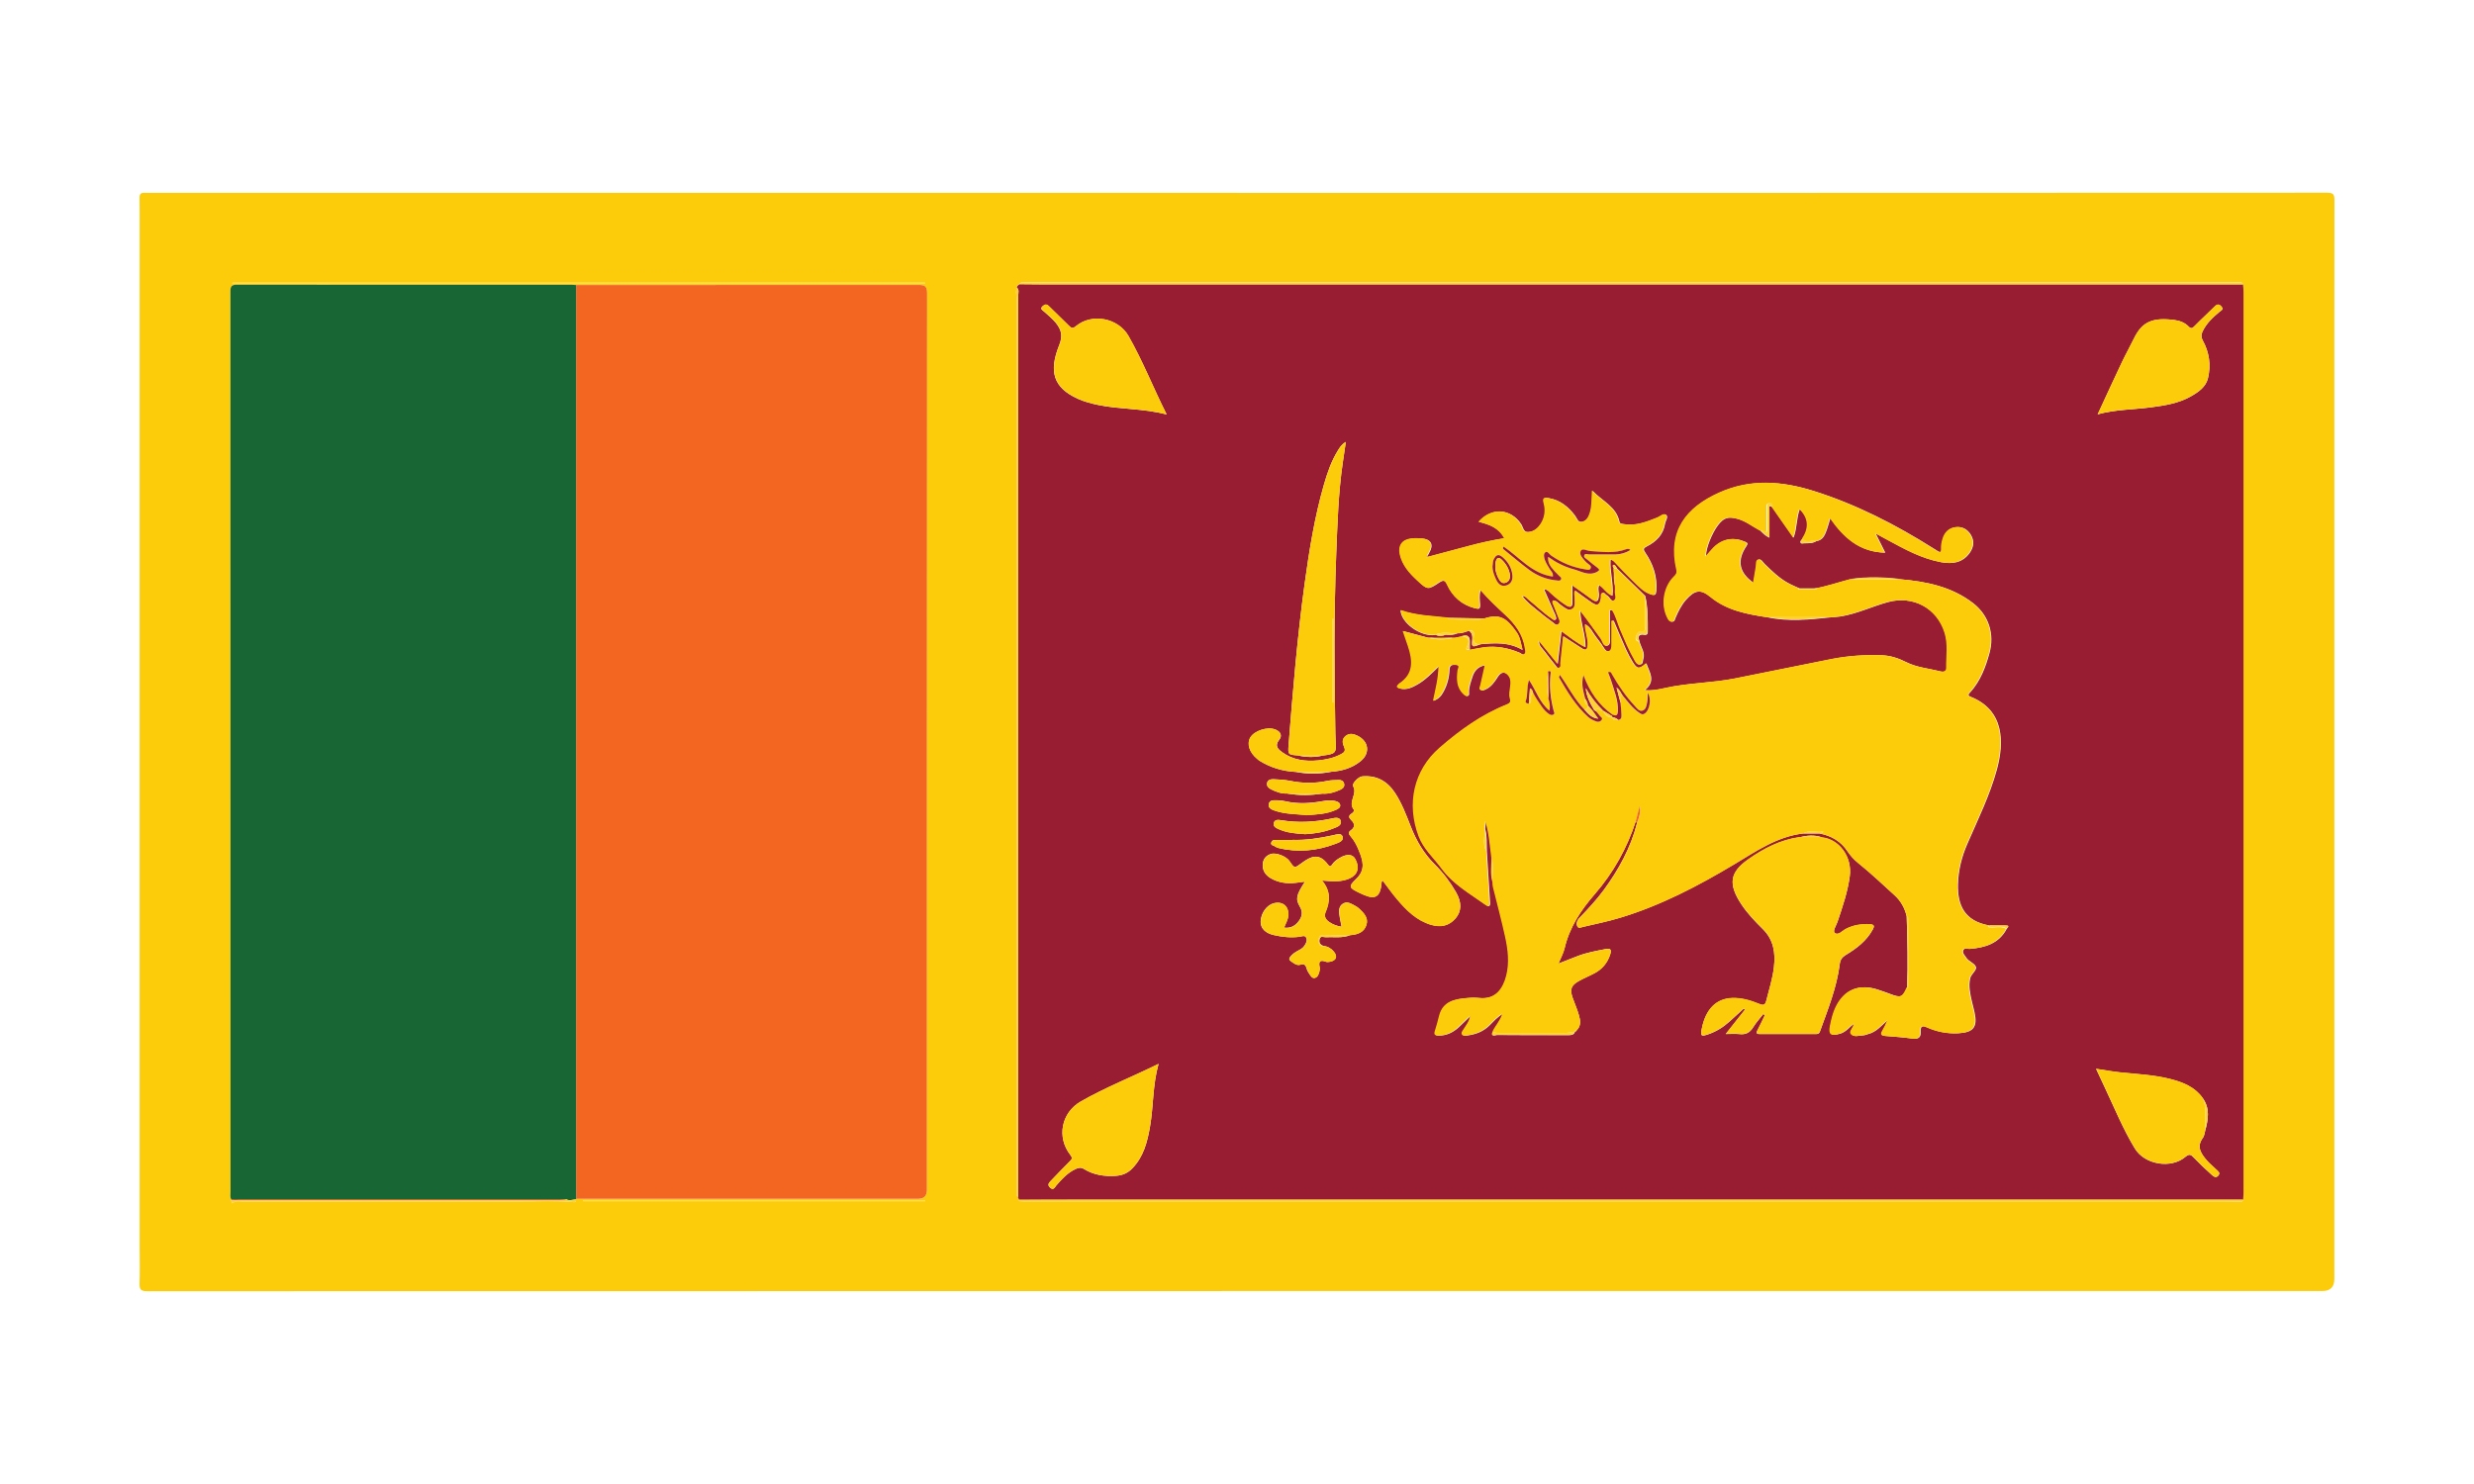 <?xml version="1.0" encoding="UTF-8"?> <svg xmlns="http://www.w3.org/2000/svg" id="Layer_1" viewBox="0 0 283.46 170.08"><defs><style>.cls-1{fill:#f26622;}.cls-1,.cls-2,.cls-3,.cls-4,.cls-5{stroke-width:0px;}.cls-2{fill:#186634;}.cls-3{fill:#fed136;}.cls-4{fill:#fccc0a;}.cls-5{fill:#981d33;}</style></defs><path class="cls-4" d="M141.73,22.11c41.65,0,83.3,0,124.95-.02.7,0,.79.26.79.86-.02,11.14-.01,22.28-.01,33.42,0,30.07,0,60.13,0,90.2q0,1.4-1.4,1.39c-83.07,0-166.13,0-249.2.02-.69,0-.89-.18-.87-.86.05-1.45.01-2.91.01-4.36,0-39.49,0-78.98,0-118.47,0-.55,0-1.09-.01-1.64-.01-.4.15-.57.55-.55.41.02.83,0,1.25,0,41.31,0,82.63,0,123.94,0ZM26.48,137.51c.08.39.11.44.23.34.33-.27.7-.16,1.05-.16,10.71,0,21.41-.01,32.12,0,1.94,0,3.88-.11,5.82.08.29.03.29-.12.3-.31l.02-.06c13.06,0,26.12,0,39.17,0q1,0,1.01-1.01c0-34.26,0-68.53.02-102.79,0-.77-.23-.93-.96-.93-13.08.02-26.17.01-39.25.01-.18,0-.36-.03-.54-.03-12.77,0-25.54,0-38.32-.01-.66,0-.75.24-.75.81.01,34.39.01,68.78.01,103.18,0,.28-.06.57.09.84l-.03.06ZM116.53,32.99c-.22.43-.03.88-.03,1.32-.01,34.03-.01,68.06,0,102.09,0,.27-.12.58.15.8.04.09.07.19.11.28-.03.04-.06.07-.09.11,0,.01,0,.06.01.06.21.01.41.03.62.03,45.77,0,91.54,0,137.31,0,.67,0,1.35.01,2.02.05.22.01.35-.01.37-.25.02-.26.04-.52.04-.78,0-34.43,0-68.85,0-103.28,0-.28-.03-.57-.05-.85-.17-.37-.5-.2-.75-.2-42.5,0-85.01,0-127.51,0-3.69,0-7.37,0-11.06,0-.29,0-.63-.15-.86.18-.14.11-.33.18-.29.42ZM26.64,32.4s-.02.05-.04.08h79.39s0-.05,0-.08H26.64ZM106.02,137.66s0-.05-.01-.07h-39.21s0,.05,0,.07h39.22Z"></path><path class="cls-5" d="M116.75,137.49c-.04-.09-.07-.19-.11-.28.01-.23.03-.47.03-.7,0-34.24,0-68.48,0-102.72,0-.27.12-.57-.14-.8-.04-.24.15-.31.29-.42.75,0,1.5.02,2.26.02,45.97,0,91.95,0,137.92,0,.02.28.05.57.05.85,0,34.43,0,68.85,0,103.28,0,.26-.03.52-.04.78-.54,0-1.09,0-1.63,0-44.26,0-88.52,0-132.78,0-1.95,0-3.89,0-5.84.01ZM164.47,72.74c.39.21.79.17,1.18,0,.47.05.93.02,1.37-.16.46.03.88-.16,1.3-.29.48.35.37.86.34,1.33-.02.36.05.55.45.39.19-.07.38-.12.57-.18,1.59-.14,3.19-.26,4.76.66-.2-.78-.28-1.46-.67-2.01-1.16-1.67-1.96-2.16-3.72-1.59l-4.08-.07c-1.84-.2-3.7-.24-5.5-.87.04,1.4,2.24,3.05,3.95,2.83l.03-.02ZM180.38,118.24c.14,0,.23-.06.28-.18.52-.52.41-1.15.23-1.75-.19-.67-.48-1.31-.71-1.97-.34-.97-.17-1.42.73-1.92.59-.33,1.21-.58,1.81-.9.85-.46,1.44-1.16,1.75-2.09.19-.56.11-.79-.53-.66-1.07.21-2.14.4-3.16.79-.72.28-1.44.57-2.22.87.26-.64.56-1.18.7-1.75.56-2.4,1.85-4.35,3.45-6.2,2.14-2.46,3.72-5.28,4.72-8.4l.13.26c-.72,2.82-2.1,5.32-3.81,7.66-.84,1.15-1.82,2.18-2.8,3.21-.27.28-.35.62-.24.92.12.32.47.14.69.09,1.41-.33,2.84-.62,4.22-1.04,4.67-1.41,8.95-3.66,13.12-6.15,2.48-1.48,4.86-3.15,7.84-3.51.63,0,1.26,0,1.89,0,1.34.26,2.44.88,3.21,2.05.34.51.77.98,1.25,1.36,1.43,1.15,2.76,2.42,4.12,3.65.73.66,1.19,1.48,1.41,2.44.08,2.72.16,5.43.05,8.15-.48,1.13-.71,1.21-1.94.74-.43-.17-.86-.31-1.3-.46-2.21-.76-3.93-.07-4.91,1.99-.31.66-.48,1.37-.62,2.08-.2,1.04.06,1.24,1.1.95.66-.19,1.05-.74,1.63-1.18-.07.52-.62.91-.34,1.23.33.38.92.15,1.4.13.18,0,.35-.1.52-.14.96-.23,1.54-1,2.25-1.6-.16.43-.35.82-.57,1.19-.24.4-.2.59.32.63,1.03.08,2.07.16,3.1.3.7.1.96-.18.92-.83-.04-.63.24-.68.75-.45,1.13.5,2.31.73,3.56.67,1.73-.09,2.22-.7,1.86-2.38-.09-.43-.21-.85-.31-1.28-.19-.86-.39-1.71-.2-2.61.11-.53.78-.93.67-1.32-.13-.44-.84-.63-1.13-1.1-.16-.26-.46-.52-.32-.83.14-.31.51-.13.77-.15,1.75-.15,3.32-.61,4.21-2.31.29-.28.18-.36-.17-.35-.58,0-1.17,0-1.75-.01-2.99-.5-3.72-2.42-3.67-4.72.04-1.62.43-3.17,1.08-4.66,1.21-2.8,2.57-5.54,3.38-8.51.82-3.01.93-6.78-3.02-8.34-.39-.16-.2-.33-.03-.51,1.16-1.29,1.75-2.85,2.2-4.49.6-2.17-.08-4.33-1.85-5.71-2.46-1.91-5.36-2.49-8.36-2.75-1.91-.23-3.83-.28-5.74,0-1.36.36-2.7.82-4.09,1.07-.56,0-1.12,0-1.67,0-.47-.22-.95-.41-1.39-.66-1.01-.56-1.82-1.36-2.64-2.15-.21-.21-.41-.62-.71-.52-.3.09-.22.53-.27.83-.1.6-.2,1.2-.31,1.83-1.67-1.16-1.93-2.57-.81-4.21.21-.31.1-.38-.15-.49-1.3-.57-2.56-.35-3.58.65-.33.32-.61.69-.91,1.04-.02-.99.72-2.71,1.36-3.56.68-.9,1.19-1.05,2.29-.75.95.26,1.69.87,2.53,1.32.31.3.6.61,1.07.84,0-1.12,0-2.16,0-3.19,0-.2-.14-.66.36-.3.79,1.13,1.58,2.27,2.43,3.48.41-1.15.32-2.25.71-3.28,1.13,1.11,1.09,2.24.3,3.42-.12.12-.3.25-.22.43.07.17.27.09.41.08.48-.02.97.03,1.4-.25.78-.11,1-.74,1.22-1.35.13-.37.23-.75.39-1.28,1.6,2.28,3.43,3.89,6.29,3.95-.35-.7-.68-1.35-1.1-2.21.61.33,1.02.55,1.42.77,1.94,1.05,3.87,2.12,6.08,2.53,1.27.24,2.45.09,3.27-1.06.45-.63.57-1.33.16-2.04-.39-.67-.99-1.01-1.75-.91-.77.1-1.24.6-1.46,1.33-.11.37-.19.75-.17,1.15.02.39-.14.46-.45.25-.15-.1-.31-.2-.46-.29-4.33-2.73-8.86-5.06-13.76-6.6-3.62-1.13-7.19-1.4-10.77.2-3.77,1.69-5.93,4.38-4.89,8.86.09.4-.09.56-.31.78-1.2,1.21-1.51,3.28-.71,4.76.12.22.22.41.51.39.29-.02.28-.26.36-.44.32-.74.67-1.46,1.21-2.07,1.01-1.13,1.68-1.25,2.83-.31,1.9,1.56,4.18,1.96,6.5,2.32,2.43.52,4.86.26,7.29,0,.36-.03.72-.05,1.08-.1,1.88-.3,3.6-1.14,5.42-1.64,2.88-.79,5.67.66,6.55,3.53.41,1.32.17,2.68.19,4.02,0,.43-.39.47-.7.39-1.32-.34-2.69-.44-3.94-1.07-.85-.43-1.76-.74-2.75-.78-1.95-.07-3.89.06-5.81.44-3.68.73-7.36,1.49-11.04,2.22-2.62.52-5.32.5-7.93,1.08-.72.16-1.44.34-2.41.26,1.31-1.08.52-2.04.17-3.08-.8.7-1.05.67-1.56-.15-.28-.46-.54-.94-.76-1.43-.49-1.09-.95-2.2-1.42-3.3-.07,0-.14.01-.21.02,0,.73.01,1.47,0,2.2-.01.46.1,1.14-.31,1.28-.41.13-.65-.52-.92-.87-.22-.29-.43-.59-.65-.87-.35-.45-.55-1.03-1.16-1.35-.02.85.36,1.58.31,2.37-.03.5-.21.69-.67.4-.69-.44-1.37-.89-2.14-1.39-.11,1.07-.2,2.06-.31,3.06-.02.19.1.45-.16.54-.26.1-.35-.16-.47-.31-.42-.53-.85-1.04-1.24-1.59-.25-.35-.67-.61-.61-1.19.69.86,1.38,1.71,2.13,2.64.15-1.3.28-2.47.43-3.75.94.68,1.74,1.35,2.75,1.84.01-1.5-.58-2.8-.6-4.2.83,1.06,1.58,2.15,2.37,3.22.22.3.29.95.76.8.39-.13.25-.73.26-1.12.02-.97,0-1.95,0-2.92.09-.01.19-.02.28-.04.44.68.62,1.49.93,2.23.51,1.21,1.01,2.43,1.68,3.57.12.2.25.5.58.45.36-.05.28-.37.35-.6.25-.75-.24-1.34-.42-2-.16-.49-.23-.92.54-.8.24.04.4-.06.4-.33,0-1.38.03-2.77-.29-4.13-1.08-1.05-2.16-2.1-3.23-3.15-.12-.13-.18-.41-.39-.35-.16.04-.06.24.02.37,0,.1.02.2.03.3.04.58-.04,1.18.15,1.74,0,.18.02.36,0,.54-.04.37.24.89-.13,1.07-.37.18-.51-.42-.83-.58-.18-.08-.28-.39-.51-.27-.21.1-.12.37-.15.57-.11.8-.41.96-1.08.52-.64-.43-1.25-.9-1.89-1.36-.14.31,0,.59-.02.86-.03.45.16,1.03-.35,1.26-.47.22-.87-.2-1.25-.45-.29-.19-.49-.54-.9-.55-.12.23,0,.4.08.59.2.48.38.96.57,1.44.09.22.2.44,0,.65-.28.28-.5-.02-.67-.15-.65-.47-1.28-.96-1.9-1.48-.55-.46-1.15-.89-1.63-1.57.42.02.55.28.74.43.89.71,1.69,1.53,2.65,2.16.12.08.25.24.41.13.16-.11.05-.29.02-.43-.04-.15-.11-.29-.18-.43-.38-.86-.75-1.72-1.15-2.63.43.03.59.29.8.47.56.51,1.14.98,1.77,1.39.44.28.68.18.68-.35,0-.63,0-1.27,0-1.96.79.56,1.54,1.09,2.28,1.63.58.43.71.09.75-.42.04-.4-.16-.81.04-1.24.58.34.86.99,1.52,1.23.14-1.42-.32-2.75-.22-4.15.29.06.42.22.56.37.68.71,1.35,1.43,2.06,2.11.61.58,1.16,1.24,2.02,1.52.5.16.56,0,.6-.42.13-1.63-.37-3.07-1.27-4.39-.25-.36-.2-.5.16-.68,1.09-.55,1.9-1.34,2.11-2.61.06-.35.4-.78.14-1.01-.27-.24-.65.17-.97.29-1.23.49-2.46.99-3.83.77-.22-.04-.5,0-.57-.31-.37-1.71-1.93-2.32-3.09-3.53-.05.94-.02,1.72-.23,2.46-.14.48-.34.96-.89,1.1-.56.14-.65-.43-.88-.72-.77-1-1.68-1.76-2.96-1.98-.42-.07-.76-.12-.58.56.21.76.15,1.55-.27,2.26-.35.59-.84,1.02-1.54,1.06-.57.03-.59-.58-.82-.92-1.21-1.8-3.39-1.93-4.84-.25,1.18.29,2.3.66,2.94,1.88-1.42.23-2.73.52-4.03.87-1.57.42-3.15.84-4.72,1.26-.03-.03-.06-.06-.08-.08.07-.14.14-.27.21-.41.52-.89.22-1.51-.81-1.61-.41-.04-.83-.04-1.24.01-1.01.11-1.51.8-1.29,1.8.27,1.25,1.07,2.16,1.98,3,1.18,1.09,1.2,1.1,2.5.24.44-.29.68-.31.92.23.63,1.4,1.68,2.33,3.19,2.72.47.12.59.07.57-.44-.02-.51-.13-1.05.07-1.64.93,1.06,1.88,1.95,2.84,2.84,1.11,1.04,2.02,2.22,2.26,3.79.03.22.15.49-.02.67-.22.23-.42-.05-.62-.13-1.31-.55-2.67-.81-4.1-.61-.54.08-1.07.19-1.6.29,0-.31-.02-.61,0-.92q.02-.98-.9-.63c-.26.05-.52.11-.78.16-1.04.03-2.09.09-3.13-.02-.91-.24-1.82-.49-2.82-.75.21.63.39,1.16.58,1.69.56,1.66.72,3.22-1.01,4.34-.02.01-.03.04-.05.06-.32.27-.2.41.15.5.72.17,1.33-.11,1.92-.45.93-.52,1.66-1.29,2.51-2.11-.03,1.42-.36,2.66-.63,3.96.59-.2.91-.6,1.15-1.06.41-.76.64-1.6.67-2.46.02-.58.29-.62.73-.6.62.03.29.4.26.65-.12,1.01-.13,1.98.7,2.74.11.1.23.23.41.17.2-.07.14-.25.14-.4-.02-.63.22-1.22.4-1.8.21-.65.62-1.18,1.47-1.31-.18.82-.36,1.57-.52,2.32-.04.17-.18.36.01.5.16.11.35.04.52-.04.68-.3,1.06-.89,1.44-1.48.38-.61.92-.61,1.32,0,.21.33.19.69.15,1.06-.05.49-.19.98-.04,1.47.12.4-.04.53-.39.67-2.88,1.15-5.36,2.94-7.67,4.95-2.98,2.59-3.79,6.43-2.41,10.13.56,1.49,1.72,2.48,2.61,3.7,1.34,1.84,3.27,2.9,5.05,4.18.34.24.5.18.47-.28-.13-1.97-.25-3.93-.37-5.9-.03-.85.04-1.71-.19-2.55.03-.26.05-.51.08-.86.43,1.37.5,2.72.68,4.04.05,1.01-.17,2.03.15,3.02.01.15,0,.31.04.46.47,1.91.99,3.8,1.4,5.72.32,1.47.51,2.97.13,4.46-.37,1.44-1.18,2.77-3.14,2.56-.44-.05-.88-.05-1.32,0-1.44.12-2.82.36-3.24,2.08-.14.58-.3,1.15-.48,1.72-.12.39,0,.51.39.51.91,0,1.65-.37,2.3-.97.46-.42.9-.87,1.35-1.3-.08.65-.48,1.1-.78,1.59-.1.17-.28.36-.15.56.13.19.39.12.58.1.95-.12,1.79-.45,2.5-1.14.45-.44.86-.94,1.54-1.34-.27.84-.82,1.38-1.12,2.04-.32.66.31.39.45.39,2.72.03,5.45.02,8.17.02.31,0,.63-.01.76-.39h0ZM151.54,90.96c.74.03,1.44-.17,2.09-.49.27-.13.46-.36.36-.7-.09-.29-.33-.4-.61-.38-.44.02-.89,0-1.31.1-1.42.3-2.82.29-4.24,0-.63-.12-1.28-.17-1.93-.19-.3,0-.66.06-.73.45-.06.37.2.58.48.72.58.29,1.19.51,1.86.47,1.34.24,2.68.22,4.03,0ZM152.47,88.46c1.27-.09,2.46-.42,3.45-1.24,1.1-.91.91-2.26-.36-2.89-.47-.23-.93-.34-1.38.02-.46.37-.36.85-.17,1.27.19.43.03.61-.31.79-.84.46-1.75.65-2.68.74-1.45.14-2.86-.05-4.08-.92-.47-.34-.94-.72-.38-1.43.4-.5.17-.96-.45-1.2-.89-.34-2.39.14-2.85.93-.42.73-.11,1.71.78,2.44.08.07.15.14.24.2,1.28.8,2.67,1.22,4.18,1.3,1.34.25,2.68.24,4.02,0ZM151.66,108.42c-.37-.12-.56-.35-.48-.75.09-.46.44-.25.69-.26.95-.04,1.92.13,2.84-.24.82-.06,1.57-.31,1.84-1.17.26-.81-.29-1.37-.83-1.87-.2-.19-.46-.33-.71-.46-.37-.2-.77-.36-1.17-.09-.43.29-.44.75-.39,1.19.05.47.17.93.26,1.44-.56-.09-.99-.26-1.38-.52-.4-.26-.67-.64-.47-1.12.53-1.24.63-2.44-.39-3.66,1.21.11,2.22.19,3.18-.25.91-.42,1.15-1.25.63-2.21-.3-.56-.95-.62-1.75-.15-.34.2-.66.42-.88.75-.17.27-.31.31-.51.03-1.01-1.39-1.98-.93-2.99-.18-.84.62-.83.64-1.41-.22-.37-.54-1.53-1.01-2.13-.81-.51.16-.85.52-.92,1.06-.1.75.25,1.33.87,1.7.9.53,1.9.67,2.93.54.32-.04.63-.08,1.02-.13-.97,1.51-1.12,1.96-.58,2.87.38.65.24,1.15-.12,1.64-.38.53-.92.87-1.69.76.2-.5.46-.92.49-1.43.05-1.03-.65-1.61-1.65-1.37-.82.2-1.5,1.14-1.52,2.11-.02.75.51,1.32,1.49,1.54.96.22,1.94.33,2.94.2.26-.03.62-.22.78.09.17.32-.01.66-.2.94-.19.29-.5.44-.8.6-.32.18-.61.38-.83.68-.13.17-.16.31.04.46.34.24.7.56,1.12.43.49-.15.62.06.73.45.05.2.16.39.27.55.16.23.32.56.62.52.36-.06.49-.43.57-.76.04-.15.06-.32.03-.46-.16-.67.04-.89.71-.64.14.05.31.03.46,0,.71-.12.91-.59.46-1.15-.3-.37-.7-.61-1.19-.66ZM252.66,129.59c.35-1.29.58-2.56-.29-3.75-.9-1.26-2.24-1.79-3.65-2.16-1.89-.49-3.84-.57-5.77-.77-.91-.09-1.81-.26-2.79-.41.35.75.66,1.43.98,2.1,1.12,2.36,2.1,4.79,3.46,7.03,1.12,1.85,4.13,2.36,5.78.97.46-.39.65-.27.98.08.65.67,1.32,1.32,2.02,1.94.2.18.5.46.79.11.27-.33-.06-.51-.25-.7-.35-.35-.74-.65-1.06-1.02-.65-.77-1.24-1.56-.46-2.6.16-.21.18-.53.26-.8ZM148.76,86.59c.93.21,1.86.23,2.79,0,1.5-.2,1.58-.28,1.48-1.69-.02-.28-.03-.57-.03-.86-.12-6.85-.17-13.7.1-20.55.14-3.5.24-7,.75-10.47.11-.74.22-1.49.35-2.38-.52.31-.72.68-.93,1.02-.74,1.2-1.19,2.52-1.58,3.87-1.08,3.74-1.69,7.58-2.22,11.43-.84,6.12-1.34,12.27-1.83,18.42-.09,1.11-.06,1.11,1.12,1.2ZM208.71,95.95c-.84-.28-1.67-.21-2.51,0-2.2.3-4.11,1.28-5.9,2.55-2.1,1.48-2.32,2.82-.78,5.15.69,1.04,1.56,1.95,2.44,2.82,1.26,1.24,1.47,2.73,1.29,4.37-.15,1.32-.56,2.58-.88,3.86-.13.53-.34.55-.81.36-.99-.4-2.01-.71-3.09-.67-1.83.06-3.04,1.28-3.48,3.48-.18.88-.09.96.77.66.89-.31,1.68-.8,2.38-1.43.56-.5,1.11-1.01,1.66-1.51l.13.13c-.7.89-1.4,1.78-2.2,2.79.62,0,1.09-.05,1.54.01.73.09,1.22-.16,1.6-.78.33-.54.77-1.02,1.16-1.52.06.04.12.09.18.13-.28.57-.54,1.15-.84,1.72-.19.36-.08.45.28.45,2.1,0,4.2,0,6.31,0,.23,0,.46,0,.56-.29.91-2.53,1.93-5.03,2.27-7.73.07-.54.29-.8.71-1.06,1.23-.74,2.36-1.6,3.07-2.9.19-.34.22-.57-.29-.6-.98-.05-1.9.07-2.79.53-.41.21-.87.79-1.27.46-.26-.22.16-.84.31-1.27.58-1.72,1.17-3.43,1.41-5.24.29-2.19-1.2-4.25-3.23-4.44ZM158.42,100.91c.58.76,1.1,1.5,1.68,2.18,1.07,1.25,2.21,2.4,3.86,2.89,1.11.33,2.06.14,2.82-.74.71-.83.7-1.84.06-2.97-.67-1.18-1.48-2.25-2.44-3.2-1.26-1.25-2.12-2.72-2.76-4.36-.52-1.32-1.02-2.66-1.81-3.86-.89-1.35-2.12-2.02-3.75-1.88-.43.04-1.21.83-1.04,1.13.53.9-.64,1.81.08,2.69.1.12-.09.34-.25.44-.41.25-.32.5-.03.77.39.38.43.79-.03,1.12-.36.25-.31.43-.05.73.41.47.7,1.03.93,1.61.45,1.12.83,2.17-.29,3.25-.94.91-.85,1.03.4,1.63,1.52.74,2.37.8,2.51-1.28,0-.02.03-.04.12-.17ZM132.74,121.93c-3.04,1.5-6.08,2.69-8.91,4.31-2.23,1.28-2.78,4.1-1.2,6.12.26.34.22.47-.06.74-.74.72-1.44,1.48-2.17,2.23-.24.24-.42.47-.09.78.4.37.55-.06.72-.25.65-.75,1.31-1.47,2.23-1.89.32-.15.6-.2.94.01,1.12.69,2.37.87,3.66.78.72-.05,1.34-.3,1.86-.84,1.3-1.33,1.74-3.02,2.04-4.77.41-2.34.29-4.75.98-7.21ZM240.33,47.49c2.09-.57,4.15-.54,6.17-.81,1.57-.21,3.14-.46,4.54-1.26.86-.49,1.71-1.07,1.95-2.1.35-1.49.14-2.94-.6-4.29-.2-.36-.2-.66-.04-1.01.44-.95,1.17-1.62,1.95-2.28.16-.14.53-.25.23-.6-.25-.29-.47-.32-.77-.02-.75.75-1.54,1.46-2.28,2.22-.27.27-.41.4-.73.07-.43-.44-1-.65-1.6-.73-2.48-.32-3.7.16-4.65,2.12-.44.91-.94,1.79-1.37,2.7-.93,1.96-1.83,3.92-2.79,6ZM133.66,47.49c-1.53-3.06-2.73-6.13-4.37-8.99-1.18-2.06-4.19-2.65-6.03-1.11-.37.31-.53.2-.8-.07-.75-.75-1.53-1.48-2.28-2.23-.27-.27-.47-.22-.73.01-.34.32,0,.45.16.6.46.42.95.8,1.35,1.29.62.78.85,1.44.4,2.56-1.22,3.04-.68,4.88,2.14,6.16.73.33,1.51.53,2.3.7,2.54.53,5.17.38,7.85,1.09ZM149.63,93.42c1.19-.08,2.39-.11,3.49-.64.2-.1.45-.23.43-.5-.02-.3-.29-.41-.55-.48-.46-.12-.93-.07-1.39,0-1.44.26-2.87.36-4.31.03-.28-.06-.56-.11-.84-.11-.42,0-.99-.12-1.1.44-.09.5.43.65.82.78,1.12.36,2.29.35,3.44.46ZM149.49,95.6c1.08-.06,2.19-.22,3.23-.64.4-.16,1.05-.33.9-.89-.15-.52-.78-.32-1.17-.24-1.87.39-3.75.48-5.64.17-.32-.05-.74-.12-.86.3-.12.41.25.59.55.72.94.42,1.94.51,2.99.57ZM148.1,96.26c-.67,0-1.34,0-2.01,0-.23,0-.4.1-.45.34-.04.26.19.27.34.35.15.09.31.19.48.23,2.23.55,4.41.34,6.54-.47.39-.15,1-.34.82-.85-.15-.44-.73-.21-1.12-.13-1.52.33-3.05.57-4.61.52Z"></path><path class="cls-1" d="M66.01,32.67c13.08,0,26.17,0,39.25-.01.73,0,.96.17.96.93-.02,34.26-.02,68.53-.02,102.79q0,1.01-1.01,1.01c-13.06,0-26.12,0-39.17,0,0-.75-.01-1.51-.01-2.26,0-34.16,0-68.32,0-102.47Z"></path><path class="cls-2" d="M66.01,32.67c0,34.16,0,68.32,0,102.47,0,.75,0,1.51.01,2.26,0,0-.02.06-.02.06-.37.02-.74.17-1.12,0-.13-.01-.25-.04-.38-.04-12.51,0-25.02,0-37.54,0-.15,0-.31.03-.46.04-.16-.26-.09-.56-.09-.84,0-34.39,0-68.78-.01-103.18,0-.57.09-.81.75-.81,12.77.02,25.54.01,38.32.01.18,0,.36.02.54.03Z"></path><path class="cls-3" d="M116.75,137.49c1.95,0,3.89-.01,5.84-.01,44.26,0,88.52,0,132.78,0,.55,0,1.09,0,1.63,0-.02.24-.15.27-.37.25-.67-.04-1.35-.05-2.02-.05-45.77,0-91.54,0-137.31,0-.21,0-.41-.02-.62-.03,0,0-.02-.05-.01-.06.02-.04.06-.08.09-.11Z"></path><path class="cls-3" d="M257,32.59c-45.97,0-91.95,0-137.92,0-.75,0-1.5-.01-2.26-.02.22-.34.57-.18.86-.18,3.69-.01,7.37,0,11.06,0,42.5,0,85.01,0,127.51,0,.25,0,.58-.17.75.2Z"></path><path class="cls-3" d="M116.53,32.99c.26.23.14.54.14.8,0,34.24,0,68.48,0,102.72,0,.23-.02.47-.03.7-.27-.23-.15-.53-.15-.8,0-34.03,0-68.06,0-102.09,0-.44-.2-.89.03-1.32Z"></path><path class="cls-3" d="M26.64,32.4h79.36s0,.05,0,.08H26.61s.02-.05.04-.08Z"></path><path class="cls-3" d="M64.89,137.46c.37.18.74.02,1.12,0-.01.19-.02.34-.3.31-1.94-.19-3.88-.08-5.82-.08-10.71-.01-21.41,0-32.12,0-.35,0-.72-.11-1.05.16-.12.1-.15.05-.23-.34.26,0,.52-.02.78-.02,12.26,0,24.52,0,36.78,0,.28,0,.57-.02.85-.04Z"></path><path class="cls-3" d="M106.02,137.66h-39.22s0-.05,0-.07h39.21s0,.05.01.07Z"></path><path class="cls-5" d="M64.89,137.46c-.28.01-.57.04-.85.04-12.26,0-24.52,0-36.78,0-.26,0-.52.01-.78.02,0,0,.03-.06.03-.06.15-.01.31-.04.46-.04,12.51,0,25.02,0,37.54,0,.13,0,.25.02.38.04Z"></path><path class="cls-4" d="M218.46,105.03c-.22-.96-.68-1.78-1.41-2.44-1.36-1.23-2.68-2.5-4.12-3.65-.48-.38-.91-.85-1.25-1.36-.77-1.18-1.87-1.8-3.21-2.06.13-.06.31.03.44-.22-.8.17-1.6-.25-2.33.23-2.98.35-5.36,2.02-7.84,3.51-4.16,2.5-8.45,4.74-13.12,6.15-1.39.42-2.81.71-4.22,1.04-.22.05-.57.23-.69-.09-.11-.31-.03-.64.24-.92.98-1.03,1.96-2.06,2.8-3.21,1.71-2.33,3.09-4.83,3.81-7.66.25-.62.44-1.26.32-1.95-.15.56-.3,1.13-.44,1.69-1.01,3.12-2.59,5.94-4.72,8.4-1.6,1.85-2.89,3.8-3.45,6.2-.13.57-.43,1.1-.7,1.75.78-.31,1.5-.6,2.22-.87,1.02-.39,2.1-.58,3.16-.79.64-.12.71.11.53.66-.31.94-.9,1.63-1.75,2.09-.59.32-1.22.57-1.81.9-.9.5-1.07.96-.73,1.92.23.66.52,1.3.71,1.97.17.6.29,1.23-.23,1.75-.13,0-.26.01-.28.18,0,0,0-.01,0-.01-.4.08-.8.15-1.22.15-2.42-.01-4.84,0-7.27,0-.31,0-.62,0-.9-.17.31-.67.86-1.2,1.12-2.04-.68.4-1.09.9-1.54,1.34-.7.68-1.55,1.01-2.5,1.14-.19.03-.45.1-.58-.1-.13-.2.05-.4.15-.56.3-.49.7-.94.78-1.59-.45.43-.89.87-1.35,1.3-.65.6-1.39.97-2.3.97-.39,0-.51-.12-.39-.51.18-.57.34-1.14.48-1.72.42-1.72,1.8-1.96,3.24-2.08.44-.04.88-.04,1.32,0,1.96.21,2.77-1.12,3.14-2.56.38-1.49.19-3-.13-4.46-.42-1.92-.93-3.81-1.4-5.72-.04-.15-.03-.31-.04-.46-.07-1.01.21-2.03-.15-3.02-.18-1.33-.25-2.67-.68-4.04-.03.34-.06.6-.08.86.07.85-.25,1.73.19,2.55.12,1.97.24,3.93.37,5.9.03.46-.13.52-.47.28-1.78-1.28-3.71-2.34-5.05-4.18-.89-1.22-2.06-2.21-2.61-3.7-1.38-3.7-.57-7.54,2.41-10.13,2.31-2.01,4.79-3.8,7.67-4.95.36-.14.51-.28.39-.67-.15-.49-.01-.98.04-1.47.04-.36.06-.73-.15-1.06-.4-.61-.95-.6-1.32,0-.37.6-.75,1.19-1.44,1.48-.17.07-.36.15-.52.04-.19-.14-.05-.33-.01-.5.17-.75.34-1.5.52-2.32-.85.13-1.26.66-1.47,1.31-.18.58-.42,1.17-.4,1.8,0,.14.06.33-.14.4-.17.06-.29-.07-.41-.17-.83-.76-.82-1.73-.7-2.74.03-.25.35-.63-.26-.65-.44-.02-.71.02-.73.6-.03.86-.26,1.69-.67,2.46-.24.46-.57.86-1.15,1.06.27-1.3.61-2.54.63-3.96-.85.82-1.59,1.59-2.51,2.11-.59.33-1.2.62-1.92.45-.35-.08-.47-.22-.15-.5.02-.02.03-.04.05-.06,1.73-1.12,1.57-2.68,1.01-4.34-.18-.53-.36-1.07-.58-1.69,1,.27,1.91.51,2.82.75,1.04.29,2.08.26,3.13.02.26-.05.52-.11.78-.16.76.04,1.02.4.66,1.13-.21.43-.08.42.25.41.53-.1,1.06-.21,1.6-.29,1.42-.2,2.78.06,4.1.61.2.08.39.36.62.13.17-.18.06-.45.02-.67-.23-1.57-1.14-2.75-2.26-3.79-.96-.89-1.91-1.79-2.84-2.84-.2.59-.09,1.13-.07,1.64.02.5-.1.56-.57.44-1.51-.4-2.56-1.33-3.19-2.72-.25-.55-.48-.53-.92-.23-1.3.87-1.32.86-2.5-.24-.9-.83-1.71-1.75-1.98-3-.21-1,.28-1.68,1.29-1.8.41-.05.83-.05,1.24-.01,1.04.09,1.34.71.81,1.61-.08.13-.14.27-.21.41-.03.05-.05.09-.08.14.05-.02.11-.03.16-.05,1.57-.42,3.15-.83,4.72-1.26,1.3-.35,2.61-.64,4.03-.87-.64-1.22-1.76-1.59-2.94-1.88,1.46-1.68,3.64-1.56,4.84.25.23.34.25.95.82.92.7-.03,1.19-.47,1.54-1.06.42-.71.48-1.5.27-2.26-.19-.68.16-.63.58-.56,1.28.22,2.19.99,2.96,1.98.23.3.32.86.88.72.54-.13.75-.62.89-1.1.22-.74.18-1.52.23-2.46,1.16,1.21,2.73,1.82,3.09,3.53.06.3.34.27.57.31,1.37.22,2.6-.28,3.83-.77.32-.13.7-.53.97-.29.26.23-.08.66-.14,1.01-.21,1.27-1.02,2.06-2.11,2.61-.37.18-.41.32-.16.68.9,1.32,1.4,2.76,1.27,4.39-.03.43-.1.58-.6.42-.87-.28-1.41-.94-2.02-1.52-.71-.68-1.38-1.4-2.06-2.11-.14-.15-.27-.3-.56-.37-.1,1.4.36,2.73.22,4.15-.66-.24-.94-.88-1.52-1.23-.2.44,0,.85-.04,1.24-.05.51-.17.85-.75.42-.74-.55-1.49-1.07-2.28-1.63,0,.69,0,1.33,0,1.96,0,.54-.24.63-.68.35-.64-.4-1.21-.88-1.77-1.39-.2-.18-.37-.44-.8-.47.4.91.77,1.77,1.15,2.63.06.14.14.28.18.43.04.14.14.32-.02.43-.16.11-.28-.04-.41-.13-.95-.64-1.76-1.45-2.65-2.16-.19-.15-.32-.41-.74-.43.48.68,1.08,1.1,1.63,1.57.61.52,1.25,1.01,1.9,1.48.18.13.39.43.67.15.21-.21.09-.43,0-.65-.19-.48-.37-.96-.57-1.44-.08-.19-.21-.36-.08-.59.41,0,.61.36.9.55.38.25.78.67,1.25.45.5-.24.32-.82.35-1.26.02-.27-.13-.55.02-.86.64.46,1.25.93,1.89,1.36.66.45.96.29,1.08-.52.03-.2-.06-.46.15-.57.23-.12.33.19.51.27.32.15.46.76.83.58.37-.18.09-.7.13-1.07.02-.18,0-.36,0-.54-.06-.58.19-1.19-.15-1.74,0-.1-.02-.2-.03-.3.12,0,.25-.01.37-.02,1.08,1.05,2.16,2.1,3.23,3.15,0,1.17.01,2.34,0,3.5,0,.3.15.71-.47.6-.3-.05-.45.32-.53.59-.09.28.03.5.35.57.17.66.67,1.24.42,2-.08.24,0,.55-.35.6-.33.04-.46-.25-.58-.45-.66-1.14-1.16-2.36-1.68-3.57-.31-.74-.49-1.55-.93-2.23-.09.01-.19.02-.28.04,0,.97.01,1.95,0,2.92,0,.4.13,1-.26,1.12-.47.16-.54-.5-.76-.8-.78-1.07-1.53-2.16-2.37-3.22.02,1.4.61,2.7.6,4.2-1-.49-1.8-1.16-2.75-1.84-.15,1.29-.28,2.45-.43,3.75-.75-.93-1.44-1.79-2.13-2.64-.06.58.36.84.61,1.19.39.55.82,1.06,1.24,1.59.12.15.21.41.47.31.26-.1.14-.36.16-.54.11-.99.21-1.99.31-3.06.77.5,1.45.95,2.14,1.39.47.3.64.11.67-.4.05-.79-.33-1.51-.31-2.37.62.31.81.9,1.16,1.35.22.29.43.58.65.87.27.35.52,1,.92.87.41-.14.3-.82.31-1.28.02-.73,0-1.47,0-2.2.07,0,.14-.01.21-.02.47,1.1.93,2.21,1.42,3.3.22.49.48.97.76,1.43.51.82.76.85,1.56.15.35,1.04,1.14,2.01-.17,3.08.97.08,1.7-.11,2.41-.26,2.62-.58,5.31-.56,7.93-1.08,3.68-.73,7.36-1.49,11.04-2.22,1.91-.38,3.85-.51,5.81-.44.98.04,1.89.35,2.75.78,1.25.63,2.63.72,3.94,1.07.31.08.7.05.7-.39-.02-1.34.22-2.7-.19-4.02-.89-2.87-3.67-4.32-6.55-3.53-1.82.5-3.54,1.34-5.42,1.64-.36.06-.72.07-1.08.1-2.43,0-4.86,0-7.29,0-2.31-.36-4.6-.76-6.5-2.32-1.15-.94-1.81-.82-2.83.31-.55.61-.89,1.33-1.21,2.07-.08.18-.07.42-.36.44-.29.02-.4-.18-.51-.39-.79-1.48-.49-3.56.71-4.76.22-.22.4-.39.31-.78-1.04-4.48,1.12-7.17,4.89-8.86,3.58-1.61,7.15-1.34,10.77-.2,4.91,1.54,9.43,3.87,13.76,6.6.15.1.31.19.46.29.32.22.47.14.45-.25-.02-.39.06-.78.17-1.15.22-.73.7-1.23,1.46-1.33.76-.1,1.36.25,1.75.91.42.71.3,1.41-.16,2.04-.82,1.15-2,1.3-3.27,1.06-2.2-.41-4.14-1.48-6.08-2.53-.4-.22-.8-.43-1.42-.77.43.86.75,1.51,1.1,2.21-2.86-.05-4.7-1.66-6.29-3.95-.16.53-.26.91-.39,1.28-.22.61-.44,1.24-1.22,1.35-.52-.15-1.13.28-1.59-.26.78-1.18.82-2.31-.3-3.42-.39,1.03-.3,2.14-.71,3.28-.85-1.22-1.64-2.35-2.43-3.48.03-.26.02-.49-.34-.45-.3.03-.27.27-.27.47,0,.83,0,1.66,0,2.49,0,.27-.03.51-.38.22-.1-.08-.29-.05-.44-.08-.84-.45-1.59-1.06-2.53-1.32-1.11-.3-1.62-.15-2.29.75-.64.85-1.37,2.57-1.36,3.56.3-.35.58-.71.91-1.04,1.01-1,2.27-1.22,3.58-.65.25.11.36.18.15.49-1.12,1.63-.86,3.04.81,4.21.11-.63.21-1.23.31-1.83.05-.3-.04-.73.27-.83.3-.09.49.31.71.52.82.8,1.63,1.59,2.64,2.15.45.25.93.44,1.39.66-.05.02-.1.03-.14.05-.01,0,0,.04-.01.06h2.13s0-.06,0-.08c-.1-.01-.2-.02-.3-.03,1.39-.25,2.73-.71,4.09-1.07,1.91,0,3.83,0,5.74,0,3,.26,5.9.84,8.36,2.75,1.77,1.37,2.45,3.54,1.85,5.71-.46,1.63-1.05,3.2-2.2,4.49-.16.18-.36.35.03.51,3.95,1.55,3.84,5.33,3.02,8.34-.8,2.97-2.17,5.71-3.38,8.51-.65,1.5-1.04,3.04-1.08,4.66-.05,2.3.68,4.23,3.67,4.72-.05.05-.1.1-.15.15.02.01.03.04.05.04.67.12,1.37-.18,2.01.18-.89,1.7-2.46,2.17-4.21,2.31-.26.02-.63-.16-.77.15-.14.31.17.57.32.83.29.48,1,.67,1.13,1.1.11.39-.55.79-.67,1.32-.19.9,0,1.75.2,2.61.1.43.22.85.31,1.28.36,1.68-.13,2.29-1.86,2.38-1.24.07-2.43-.17-3.56-.67-.51-.23-.79-.18-.75.45.04.66-.21.93-.92.83-1.03-.15-2.06-.23-3.1-.3-.52-.04-.55-.23-.32-.63.22-.37.41-.77.57-1.19-.71.6-1.29,1.37-2.25,1.6-.18.04-.35.13-.52.14-.48.02-1.08.25-1.4-.13-.28-.32.27-.71.34-1.23-.59.44-.98,1-1.63,1.18-1.04.3-1.31.09-1.1-.95.14-.71.31-1.42.62-2.08.98-2.05,2.69-2.74,4.91-1.99.44.15.87.3,1.3.46,1.23.48,1.46.39,1.94-.74.04.02.08.04.12.06.03-.06.07-.13.07-.19,0-2.54,0-5.07,0-7.61,0-.18.01-.38-.24-.41ZM184.75,82.21c.05.47.41.3.67.31.45-.09.35-.46.34-.75-.01-.41-.06-.82-.1-1.24.22-.24-.19-.65.22-.83.59.69,1.1,1.44,1.87,1.96.19.13.37.29.63.15.6-.34.84-1.7.39-2.38-.02.38,0,.71-.06,1.04-.07.38-.12.84-.53.98-.39.13-.66-.27-.89-.52-1.02-1.1-1.87-2.34-2.62-3.64-.08-.14-.11-.36-.45-.23.12.31.25.61.35.93.35,1.16.83,2.28.78,3.54-.02.53-.23.54-.62.38-1.55-1.08-2.59-2.57-3.33-4.53-.29,1.08,0,1.87.2,2.67-.02.31-.05.63.32.78h0c0,.26-.05.48-.39.49-1.14-1.14-1.84-2.6-2.81-3.97-.06.18-.11.25-.09.28.94,1.64,1.91,3.25,3.34,4.54.27.25.6.4.95.52.21.07.44,0,.57-.16.2-.24-.09-.35-.2-.5-.14-.18-.3-.35-.44-.53.05-.15.05-.44.32-.2.16.13.31.17.49.13h.01c.2.49.52.81,1.08.8h0ZM177.42,80.05c.12.41.23.82.12,1.39-1.16-.95-1.54-2.32-2.34-3.51-.31.88-.09,1.68-.38,2.41-.07.19.16.29.36.29.37-.11.19-.43.23-.65.03-.22-.05-.49.28-.56.14.25.27.5.43.74.41.59.75,1.24,1.37,1.66.16.11.34.17.51.08.23-.12.06-.32.02-.48-.34-1.36-.5-2.74-.35-4.14.02-.2.09-.46-.28-.32-.18,1.03-.25,2.06.04,3.09ZM186.8,63.04c-.08-.07-.12-.12-.16-.12-.1,0-.21,0-.31.03-1.36.52-2.76.3-4.15.21-.37-.02-.9-.36-1.07,0-.2.42.24.84.54,1.19.08.1.19.17.29.26.17.15.44.26.3.55-.12.24-.38.13-.56.11-1.45-.21-2.77-.76-3.97-1.6-.21-.15-.41-.57-.68-.34-.2.18-.13.61-.01.89.16.38.37.74.59,1.08.14.22.36.4.31.79-2.4-.32-3.82-2.23-5.64-3.43-.14.18-.05.26.02.32.96.78,1.91,1.59,2.9,2.33.93.69,1.99,1.1,3.15,1.22.18.02.4.08.5-.11.11-.2-.11-.31-.23-.43-.17-.16-.33-.33-.49-.5-.62-.67-.79-1.05-.75-1.66.91.63,1.87,1.14,2.92,1.42.86.23,1.7.8,2.66.31.32-.16.34-.27.07-.48-.39-.3-.79-.59-1.15-.92-.16-.14-.47-.25-.36-.52.09-.23.37-.09.56-.09,1.01-.01,2.02,0,3.03,0,.6,0,1.15-.17,1.69-.5ZM171.02,64.81c-.03.57.18,1.08.4,1.57.21.46.55.88,1.14.71.58-.16.8-.64.73-1.21-.1-.86-.53-1.55-1.2-2.1-.46-.38-.72-.1-.91.27-.11.22-.1.5-.15.75Z"></path><path class="cls-4" d="M208.71,95.95c2.04.19,3.52,2.25,3.23,4.44-.24,1.81-.83,3.52-1.41,5.24-.15.43-.57,1.05-.31,1.27.39.33.86-.25,1.27-.46.88-.46,1.81-.59,2.79-.53.51.03.47.26.29.6-.71,1.3-1.84,2.16-3.07,2.9-.42.25-.64.51-.71,1.06-.34,2.69-1.36,5.19-2.27,7.73-.11.29-.33.29-.56.29-2.1,0-4.2,0-6.31,0-.36,0-.48-.08-.28-.45.3-.56.56-1.14.84-1.72-.06-.04-.12-.09-.18-.13-.39.5-.82.98-1.16,1.52-.39.62-.88.88-1.6.78-.45-.06-.92-.01-1.54-.01.8-1.01,1.5-1.9,2.2-2.79l-.13-.13c-.55.5-1.1,1.01-1.66,1.51-.7.63-1.49,1.12-2.38,1.43-.86.3-.95.22-.77-.66.44-2.2,1.65-3.42,3.48-3.48,1.08-.04,2.11.27,3.09.67.47.19.68.16.81-.36.32-1.28.73-2.54.88-3.86.19-1.63-.03-3.12-1.29-4.37-.88-.87-1.75-1.77-2.44-2.82-1.54-2.33-1.33-3.66.78-5.15,1.79-1.26,3.7-2.24,5.9-2.55.84,0,1.67,0,2.51,0Z"></path><path class="cls-4" d="M148.76,86.59c-1.18-.09-1.2-.09-1.12-1.2.49-6.15.99-12.3,1.83-18.42.53-3.85,1.14-7.69,2.22-11.43.39-1.35.84-2.67,1.58-3.87.21-.34.41-.7.93-1.02-.13.89-.24,1.63-.35,2.38-.51,3.47-.61,6.97-.75,10.47-.27,6.85-.22,13.7-.1,20.55,0,.29.01.57.03.86.09,1.41.02,1.49-1.48,1.69-.93,0-1.86,0-2.79,0ZM152.76,70.9s-.05,0-.07,0v9.61s.05,0,.07,0v-9.62Z"></path><path class="cls-4" d="M158.42,100.91c-.09.13-.12.14-.12.17-.14,2.08-.99,2.02-2.51,1.28-1.24-.6-1.34-.72-.4-1.63,1.11-1.08.74-2.13.29-3.25-.23-.58-.52-1.14-.93-1.61-.26-.3-.3-.47.05-.73.46-.33.42-.74.03-1.12-.29-.28-.39-.52.03-.77.16-.1.35-.32.25-.44-.72-.88.45-1.79-.08-2.69-.18-.3.6-1.09,1.04-1.13,1.63-.14,2.86.53,3.75,1.88.79,1.2,1.29,2.53,1.81,3.86.64,1.63,1.5,3.11,2.76,4.36.96.95,1.77,2.02,2.44,3.2.64,1.13.65,2.14-.06,2.97-.75.87-1.7,1.07-2.82.74-1.65-.49-2.8-1.64-3.86-2.89-.58-.68-1.1-1.42-1.68-2.18Z"></path><path class="cls-4" d="M132.74,121.93c-.68,2.45-.57,4.86-.98,7.21-.31,1.75-.74,3.44-2.04,4.77-.52.53-1.14.79-1.86.84-1.3.09-2.54-.09-3.66-.78-.34-.21-.61-.16-.94-.01-.92.42-1.58,1.15-2.23,1.89-.17.2-.32.63-.72.25-.33-.3-.14-.53.09-.78.72-.74,1.43-1.5,2.17-2.23.28-.27.32-.4.06-.74-1.58-2.03-1.03-4.84,1.2-6.12,2.83-1.62,5.87-2.81,8.91-4.31Z"></path><path class="cls-4" d="M240.33,47.49c.96-2.07,1.86-4.04,2.79-6,.43-.91.93-1.79,1.37-2.7.95-1.96,2.17-2.44,4.65-2.12.6.08,1.17.29,1.6.73.32.33.47.2.73-.07.74-.76,1.54-1.47,2.28-2.22.3-.3.52-.27.77.02.3.34-.07.46-.23.6-.78.65-1.51,1.33-1.95,2.28-.16.36-.16.65.04,1.01.74,1.34.95,2.8.6,4.29-.24,1.03-1.09,1.61-1.95,2.1-1.4.81-2.97,1.05-4.54,1.26-2.02.27-4.07.24-6.17.81Z"></path><path class="cls-4" d="M133.66,47.49c-2.68-.7-5.31-.56-7.85-1.09-.79-.16-1.57-.37-2.3-.7-2.81-1.28-3.36-3.12-2.14-6.16.45-1.12.22-1.78-.4-2.56-.39-.49-.89-.87-1.35-1.29-.16-.15-.5-.28-.16-.6.25-.24.46-.28.73-.01.75.75,1.53,1.48,2.28,2.23.27.27.42.38.8.07,1.84-1.54,4.85-.95,6.03,1.11,1.63,2.86,2.83,5.93,4.37,8.99Z"></path><path class="cls-4" d="M252.66,129.59c-.08.27-.1.59-.26.8-.78,1.04-.2,1.84.46,2.6.32.37.71.68,1.06,1.02.19.19.52.37.25.7-.29.36-.6.07-.79-.11-.7-.62-1.37-1.27-2.02-1.94-.33-.35-.52-.46-.98-.08-1.65,1.39-4.66.88-5.78-.97-1.36-2.24-2.35-4.67-3.46-7.03-.32-.67-.63-1.35-.98-2.1.99.15,1.89.31,2.79.41,1.93.2,3.88.28,5.77.77,1.42.37,2.76.9,3.65,2.16.37.78.3,1.62.3,2.44,0,.44,0,.87-.01,1.31Z"></path><path class="cls-4" d="M151.66,108.42c.49.05.89.29,1.19.66.45.56.25,1.03-.46,1.15-.15.03-.33.05-.46,0-.67-.26-.87-.03-.71.64.03.14,0,.31-.03.46-.08.33-.2.7-.57.76-.3.05-.46-.29-.62-.52-.12-.17-.22-.36-.27-.55-.11-.39-.24-.6-.73-.45-.43.13-.78-.19-1.12-.43-.2-.14-.17-.28-.04-.46.22-.3.51-.51.83-.68.29-.16.61-.31.8-.6.19-.29.37-.63.2-.94-.17-.31-.52-.12-.78-.09-.99.13-1.97.02-2.94-.2-.98-.22-1.5-.79-1.49-1.54.02-.97.7-1.91,1.52-2.11,1-.24,1.7.34,1.65,1.37-.03.5-.3.93-.49,1.43.77.11,1.31-.23,1.69-.76.35-.49.49-1,.12-1.64-.54-.92-.39-1.37.58-2.87-.39.05-.71.09-1.02.13-1.03.13-2.03,0-2.93-.54-.62-.37-.97-.95-.87-1.7.07-.54.41-.9.92-1.06.6-.19,1.76.27,2.13.81.58.86.57.84,1.41.22,1.01-.75,1.98-1.21,2.99.18.2.27.34.24.51-.03.21-.33.54-.56.88-.75.8-.47,1.45-.42,1.75.15.52.96.28,1.79-.63,2.21-.96.44-1.97.36-3.18.25,1.02,1.22.92,2.42.39,3.66-.2.48.06.85.47,1.12.39.26.82.43,1.38.52-.09-.5-.21-.97-.26-1.44-.05-.44-.05-.9.39-1.19.41-.27.8-.11,1.17.09.25.13.51.27.71.46.54.5,1.09,1.06.83,1.87-.27.85-1.02,1.11-1.84,1.17-1,0-2,0-3-.02-.4,0-.63.08-.63.54,0,.43,0,.79.58.73Z"></path><path class="cls-4" d="M148.44,88.46c-1.5-.08-2.9-.5-4.18-1.3-.09-.05-.16-.13-.24-.2-.89-.73-1.2-1.72-.78-2.44.46-.78,1.95-1.27,2.85-.93.62.24.85.71.45,1.2-.56.71-.1,1.09.38,1.43,1.22.88,2.63,1.06,4.08.92.93-.09,1.84-.28,2.68-.74.34-.19.5-.36.31-.79-.18-.42-.29-.9.17-1.27.46-.36.92-.25,1.38-.02,1.28.63,1.46,1.99.36,2.89-.99.82-2.18,1.15-3.45,1.24-1.34,0-2.68,0-4.02,0Z"></path><path class="cls-4" d="M170.07,70.87c1.76-.57,2.56-.08,3.72,1.59.39.55.47,1.23.67,2.01-1.58-.91-3.17-.79-4.76-.66-.66.09-.95-.17-.85-.86.05-.34.09-.78-.51-.68-.43.14-.84.32-1.31.29-.86.08-1.74-.21-2.58.18-1.71.23-3.91-1.42-3.95-2.83,1.79.63,3.66.66,5.5.87-.03.04-.07.07-.09.11-.01.02,0,.07,0,.07.74.02,1.48.06,2.22.03.65-.03,1.32.18,1.95-.14Z"></path><path class="cls-4" d="M147.52,90.95c-.67.04-1.28-.19-1.86-.47-.28-.14-.55-.35-.48-.72.07-.39.43-.46.73-.45.64.02,1.3.06,1.93.19,1.42.28,2.83.29,4.24,0,.43-.09.88-.08,1.31-.1.28-.01.52.09.61.38.1.33-.09.57-.36.7-.66.32-1.35.52-2.09.49-1.34,0-2.68,0-4.03,0Z"></path><path class="cls-4" d="M149.63,93.42c-1.15-.11-2.32-.1-3.44-.46-.39-.13-.91-.28-.82-.78.1-.56.67-.45,1.1-.44.28,0,.57.05.84.11,1.44.33,2.88.23,4.31-.03.46-.08.92-.13,1.39,0,.26.07.52.17.55.48.02.27-.23.4-.43.5-1.1.52-2.3.55-3.49.64Z"></path><path class="cls-4" d="M149.49,95.6c-1.05-.06-2.05-.14-2.99-.57-.31-.14-.67-.31-.55-.72.12-.42.54-.35.86-.3,1.89.31,3.77.22,5.64-.17.39-.08,1.02-.28,1.17.24.16.56-.5.72-.9.89-1.04.42-2.15.58-3.23.64Z"></path><path class="cls-4" d="M148.1,96.26c1.56.06,3.09-.19,4.61-.52.38-.08.96-.31,1.12.13.18.51-.43.7-.82.85-2.13.8-4.31,1.01-6.54.47-.17-.04-.33-.14-.48-.23-.14-.08-.38-.1-.34-.35.04-.24.21-.34.45-.34.67,0,1.34,0,2.01,0Z"></path><path class="cls-3" d="M171.01,118.21c.28.17.59.17.9.17,2.42,0,4.84,0,7.27,0,.42,0,.82-.06,1.22-.15-.13.38-.45.39-.76.39-2.72,0-5.45,0-8.17-.02-.15,0-.77.27-.45-.39Z"></path><path class="cls-3" d="M202.51,70.7c2.43,0,4.86,0,7.29,0-2.43.26-4.86.52-7.29,0Z"></path><path class="cls-3" d="M187.82,73.49c-.32-.07-.43-.29-.35-.57.08-.27.23-.64.53-.59.63.11.47-.3.47-.6,0-1.17,0-2.34,0-3.5.32,1.36.3,2.74.29,4.13,0,.27-.16.37-.4.33-.77-.13-.7.3-.54.8Z"></path><path class="cls-3" d="M201.67,60.75c.15.02.34,0,.44.08.36.29.38.05.38-.22,0-.83,0-1.66,0-2.49,0-.2-.02-.44.27-.47.36-.04.37.19.34.45-.5-.35-.36.1-.36.3-.01,1.03,0,2.06,0,3.19-.47-.22-.76-.54-1.07-.84Z"></path><path class="cls-3" d="M218.46,105.03c.25.03.24.23.24.41,0,2.54,0,5.07,0,7.61,0,.06-.05.13-.07.19-.04-.02-.08-.04-.12-.06.11-2.72.03-5.43-.05-8.15Z"></path><path class="cls-3" d="M151.66,108.42c-.57.06-.58-.3-.58-.73,0-.46.23-.55.63-.54,1,.02,2,.02,3,.02-.92.37-1.89.2-2.84.24-.25.01-.6-.2-.69.26-.08.4.11.64.48.75Z"></path><path class="cls-3" d="M252.66,129.59c0-.44.01-.87.01-1.31,0-.83.07-1.66-.3-2.44.87,1.19.64,2.47.29,3.75Z"></path><path class="cls-3" d="M217.75,66.35c-1.91,0-3.83,0-5.74,0,1.91-.28,3.83-.23,5.74,0Z"></path><path class="cls-3" d="M170.07,70.87c-.63.32-1.3.11-1.95.14-.74.03-1.48-.02-2.22-.03,0,0-.01-.05,0-.07.03-.04.06-.07.09-.11,1.36.02,2.72.05,4.08.07Z"></path><path class="cls-3" d="M147.52,90.95c1.34,0,2.68,0,4.03,0-1.34.21-2.68.23-4.03,0Z"></path><path class="cls-3" d="M148.44,88.46c1.34,0,2.68,0,4.02,0-1.34.24-2.68.25-4.02,0Z"></path><path class="cls-3" d="M206.55,61.72c.45.54,1.07.12,1.59.26-.43.29-.92.23-1.4.25-.14,0-.35.08-.41-.08-.07-.18.1-.31.22-.43Z"></path><path class="cls-3" d="M168.37,74.44c-.33,0-.46.02-.25-.41.36-.73.09-1.09-.66-1.13q.93-.35.9.63c0,.3,0,.61,0,.92Z"></path><path class="cls-1" d="M187.43,94.07c.15-.56.3-1.13.44-1.69.12.7-.06,1.33-.32,1.95-.04-.09-.08-.18-.13-.26Z"></path><path class="cls-3" d="M166.68,73.05c-1.04.25-2.09.28-3.13-.02,1.04.1,2.09.04,3.13.02Z"></path><path class="cls-3" d="M168.33,72.29c.61-.1.56.34.51.68-.1.7.19.95.85.86-.19.06-.39.11-.57.18-.41.15-.48-.03-.45-.39.03-.47.14-.98-.34-1.33Z"></path><path class="cls-3" d="M170.86,98.13c.36.99.08,2.01.15,3.02-.32-.99-.1-2.01-.15-3.02Z"></path><path class="cls-3" d="M148.76,86.59c.93,0,1.86,0,2.79,0-.93.22-1.86.2-2.79,0Z"></path><path class="cls-3" d="M229.93,106.4c-.64-.36-1.35-.06-2.01-.18-.02,0-.03-.03-.05-.04.05-.05.1-.1.15-.15.58,0,1.17.02,1.75.01.35,0,.46.07.17.35Z"></path><path class="cls-3" d="M208.71,95.95c-.84,0-1.67,0-2.51,0,.84-.2,1.67-.27,2.51,0Z"></path><path class="cls-3" d="M170.29,97.49c-.44-.82-.12-1.7-.19-2.55.22.84.15,1.7.19,2.55Z"></path><path class="cls-3" d="M206.58,95.52c.73-.48,1.53-.06,2.33-.23-.13.25-.31.16-.44.22-.63,0-1.26,0-1.89,0Z"></path><path class="cls-3" d="M164.44,72.76c.84-.4,1.72-.1,2.58-.18-.44.19-.9.22-1.37.16-.4,0-.79,0-1.18,0l-.03.02Z"></path><path class="cls-3" d="M207.92,67.42c.1.01.2.02.3.03,0,.03,0,.06,0,.08h-2.13s0-.05.01-.06c.04-.02.09-.04.14-.05.56,0,1.12,0,1.67,0Z"></path><path class="cls-3" d="M184.89,65.4c.35.56.09,1.16.15,1.74-.2-.57-.11-1.16-.15-1.74Z"></path><path class="cls-3" d="M185.24,65.08c-.12,0-.25.01-.37.02-.08-.13-.18-.32-.02-.37.21-.06.27.22.39.35Z"></path><path class="cls-4" d="M164.47,72.74c.39,0,.79,0,1.18,0-.39.17-.79.21-1.18,0Z"></path><path class="cls-3" d="M180.38,118.24c.03-.17.16-.17.28-.18-.06.12-.15.19-.28.18Z"></path><path class="cls-5" d="M186.8,63.04c-.54.32-1.09.49-1.69.5-1.01,0-2.02,0-3.03,0-.19,0-.47-.14-.56.09-.11.27.2.38.36.52.37.33.76.62,1.15.92.27.21.25.31-.07.48-.96.49-1.8-.08-2.66-.31-1.05-.28-2.02-.78-2.92-1.42-.04.61.13.99.75,1.66.16.17.32.34.49.5.12.12.34.23.23.43-.1.19-.32.13-.5.11-1.16-.11-2.22-.53-3.15-1.22-1-.74-1.94-1.55-2.9-2.33-.07-.06-.16-.14-.02-.32,1.81,1.21,3.24,3.11,5.64,3.43.06-.39-.16-.57-.31-.79-.22-.35-.44-.7-.59-1.08-.12-.29-.19-.71.01-.89.27-.23.47.19.68.34,1.2.84,2.52,1.39,3.97,1.6.18.03.44.13.56-.11.14-.29-.13-.4-.3-.55-.1-.09-.21-.16-.29-.26-.3-.35-.74-.77-.54-1.19.17-.37.7-.03,1.07,0,1.39.09,2.79.31,4.15-.21.09-.04.2-.03.31-.03.04,0,.07.05.16.12Z"></path><path class="cls-5" d="M184.75,81.9c.38.16.59.15.62-.38.06-1.26-.43-2.38-.78-3.54-.1-.31-.23-.62-.35-.93.33-.13.37.09.45.23.75,1.31,1.59,2.54,2.62,3.64.23.25.49.65.89.52.4-.13.46-.6.53-.98.06-.32.04-.66.06-1.04.46.68.21,2.04-.39,2.38-.26.15-.44-.02-.63-.15-.77-.52-1.28-1.27-1.87-1.96-.22-.31-.33-.7-.7-.89-.02-.04-.05-.09-.07-.13.03.04.06.08.08.12l.46,1.73c.03.41.09.82.1,1.24,0,.29.11.65-.34.75-.19-.17-.42-.28-.67-.31,0,0,0,0,0,0-.04-.06-.08-.13-.12-.19.04-.04.08-.08.12-.13Z"></path><path class="cls-5" d="M177.37,76.96c.37-.15.31.12.28.32-.15,1.4,0,2.78.35,4.14.04.16.2.36-.02.48-.17.09-.35.03-.51-.08-.62-.42-.96-1.07-1.37-1.66-.16-.23-.29-.49-.43-.74-.09-.18-.09-.43-.37-.53-.05.63-.09,1.19-.13,1.75-.2,0-.43-.11-.36-.29.29-.73.07-1.53.38-2.41.8,1.18,1.18,2.55,2.34,3.51.11-.57,0-.98-.12-1.39-.01-1.03-.03-2.06-.04-3.09Z"></path><path class="cls-5" d="M182.85,81.5c.15.18.31.34.44.53.11.15.4.25.2.5-.13.16-.35.24-.57.16-.34-.12-.67-.27-.95-.52-1.42-1.28-2.4-2.9-3.34-4.54-.02-.03.03-.09.09-.28.97,1.36,1.68,2.83,2.81,3.97.41.49.83.96,1.57,1.05-.24-.33-.43-.6-.62-.87l.15-.14c.06.05.13.1.19.14Z"></path><path class="cls-5" d="M171.02,64.81c.04-.25.03-.54.15-.75.19-.36.45-.64.91-.27.67.55,1.1,1.23,1.2,2.1.07.58-.15,1.05-.73,1.21-.59.16-.93-.25-1.14-.71-.22-.49-.43-1-.4-1.57ZM173.01,65.92c-.1-.68-.42-1.27-.94-1.77-.39-.37-.6-.19-.69.21-.16.71.01,1.39.36,2.01.15.26.36.54.74.42.41-.12.54-.44.53-.88Z"></path><path class="cls-5" d="M181.62,80.05c-.2-.8-.48-1.59-.2-2.67.74,1.96,1.78,3.44,3.33,4.53-.04.04-.08.08-.12.13-.32-.2-.64-.4-.96-.59,0,0-.01-.01-.01-.01-.77-.77-1.44-1.61-1.97-2.57.07.94.49,1.73.96,2.51-.05.05-.1.09-.15.14-.19-.22-.38-.45-.57-.67,0,0,0,0,0,0-.02-.3-.16-.54-.32-.78Z"></path><path class="cls-3" d="M182.66,81.36c-.47-.77-.89-1.56-.96-2.51.52.96,1.19,1.81,1.97,2.57-.19.04-.34,0-.49-.13-.27-.23-.26.05-.32.2-.06-.05-.13-.1-.19-.14Z"></path><path class="cls-3" d="M181.94,80.82c.19.22.38.45.57.67.19.27.39.54.62.87-.74-.09-1.17-.56-1.57-1.05.33,0,.39-.23.39-.5Z"></path><path class="cls-3" d="M177.37,76.96c.01,1.03.03,2.06.04,3.09-.29-1.03-.23-2.06-.04-3.09Z"></path><path class="cls-3" d="M185.2,78.82c.36.19.48.58.7.89-.41.19,0,.6-.22.83-.15-.58-.31-1.15-.46-1.73h0Z"></path><path class="cls-3" d="M175.16,80.63c.04-.56.08-1.12.13-1.75.28.1.29.35.37.53-.32.08-.24.34-.28.56-.04.23.15.54-.23.65Z"></path><path class="cls-3" d="M183.68,81.43c.32.2.64.4.96.59.04.06.08.13.12.19-.56,0-.87-.31-1.08-.79Z"></path><path class="cls-3" d="M184.75,82.21c.26.03.48.14.67.31-.27-.01-.62.16-.67-.31Z"></path><path class="cls-3" d="M181.62,80.05c.16.24.3.49.32.78-.37-.15-.34-.47-.32-.78Z"></path><path class="cls-5" d="M163.6,63.75c-.05.02-.11.03-.16.05.03-.05.05-.09.08-.14.03.03.06.06.08.08Z"></path><path class="cls-3" d="M152.76,70.9v9.62s-.05,0-.07,0v-9.61s.05,0,.07,0Z"></path><path class="cls-3" d="M185.2,78.81s-.06-.08-.08-.12c.02.04.05.09.07.13,0,0,0,0,0,0Z"></path><path class="cls-4" d="M173.01,65.92c0,.43-.12.75-.53.88-.38.12-.59-.16-.74-.42-.34-.62-.51-1.3-.36-2.01.09-.41.3-.59.69-.21.52.5.84,1.09.94,1.77Z"></path></svg> 